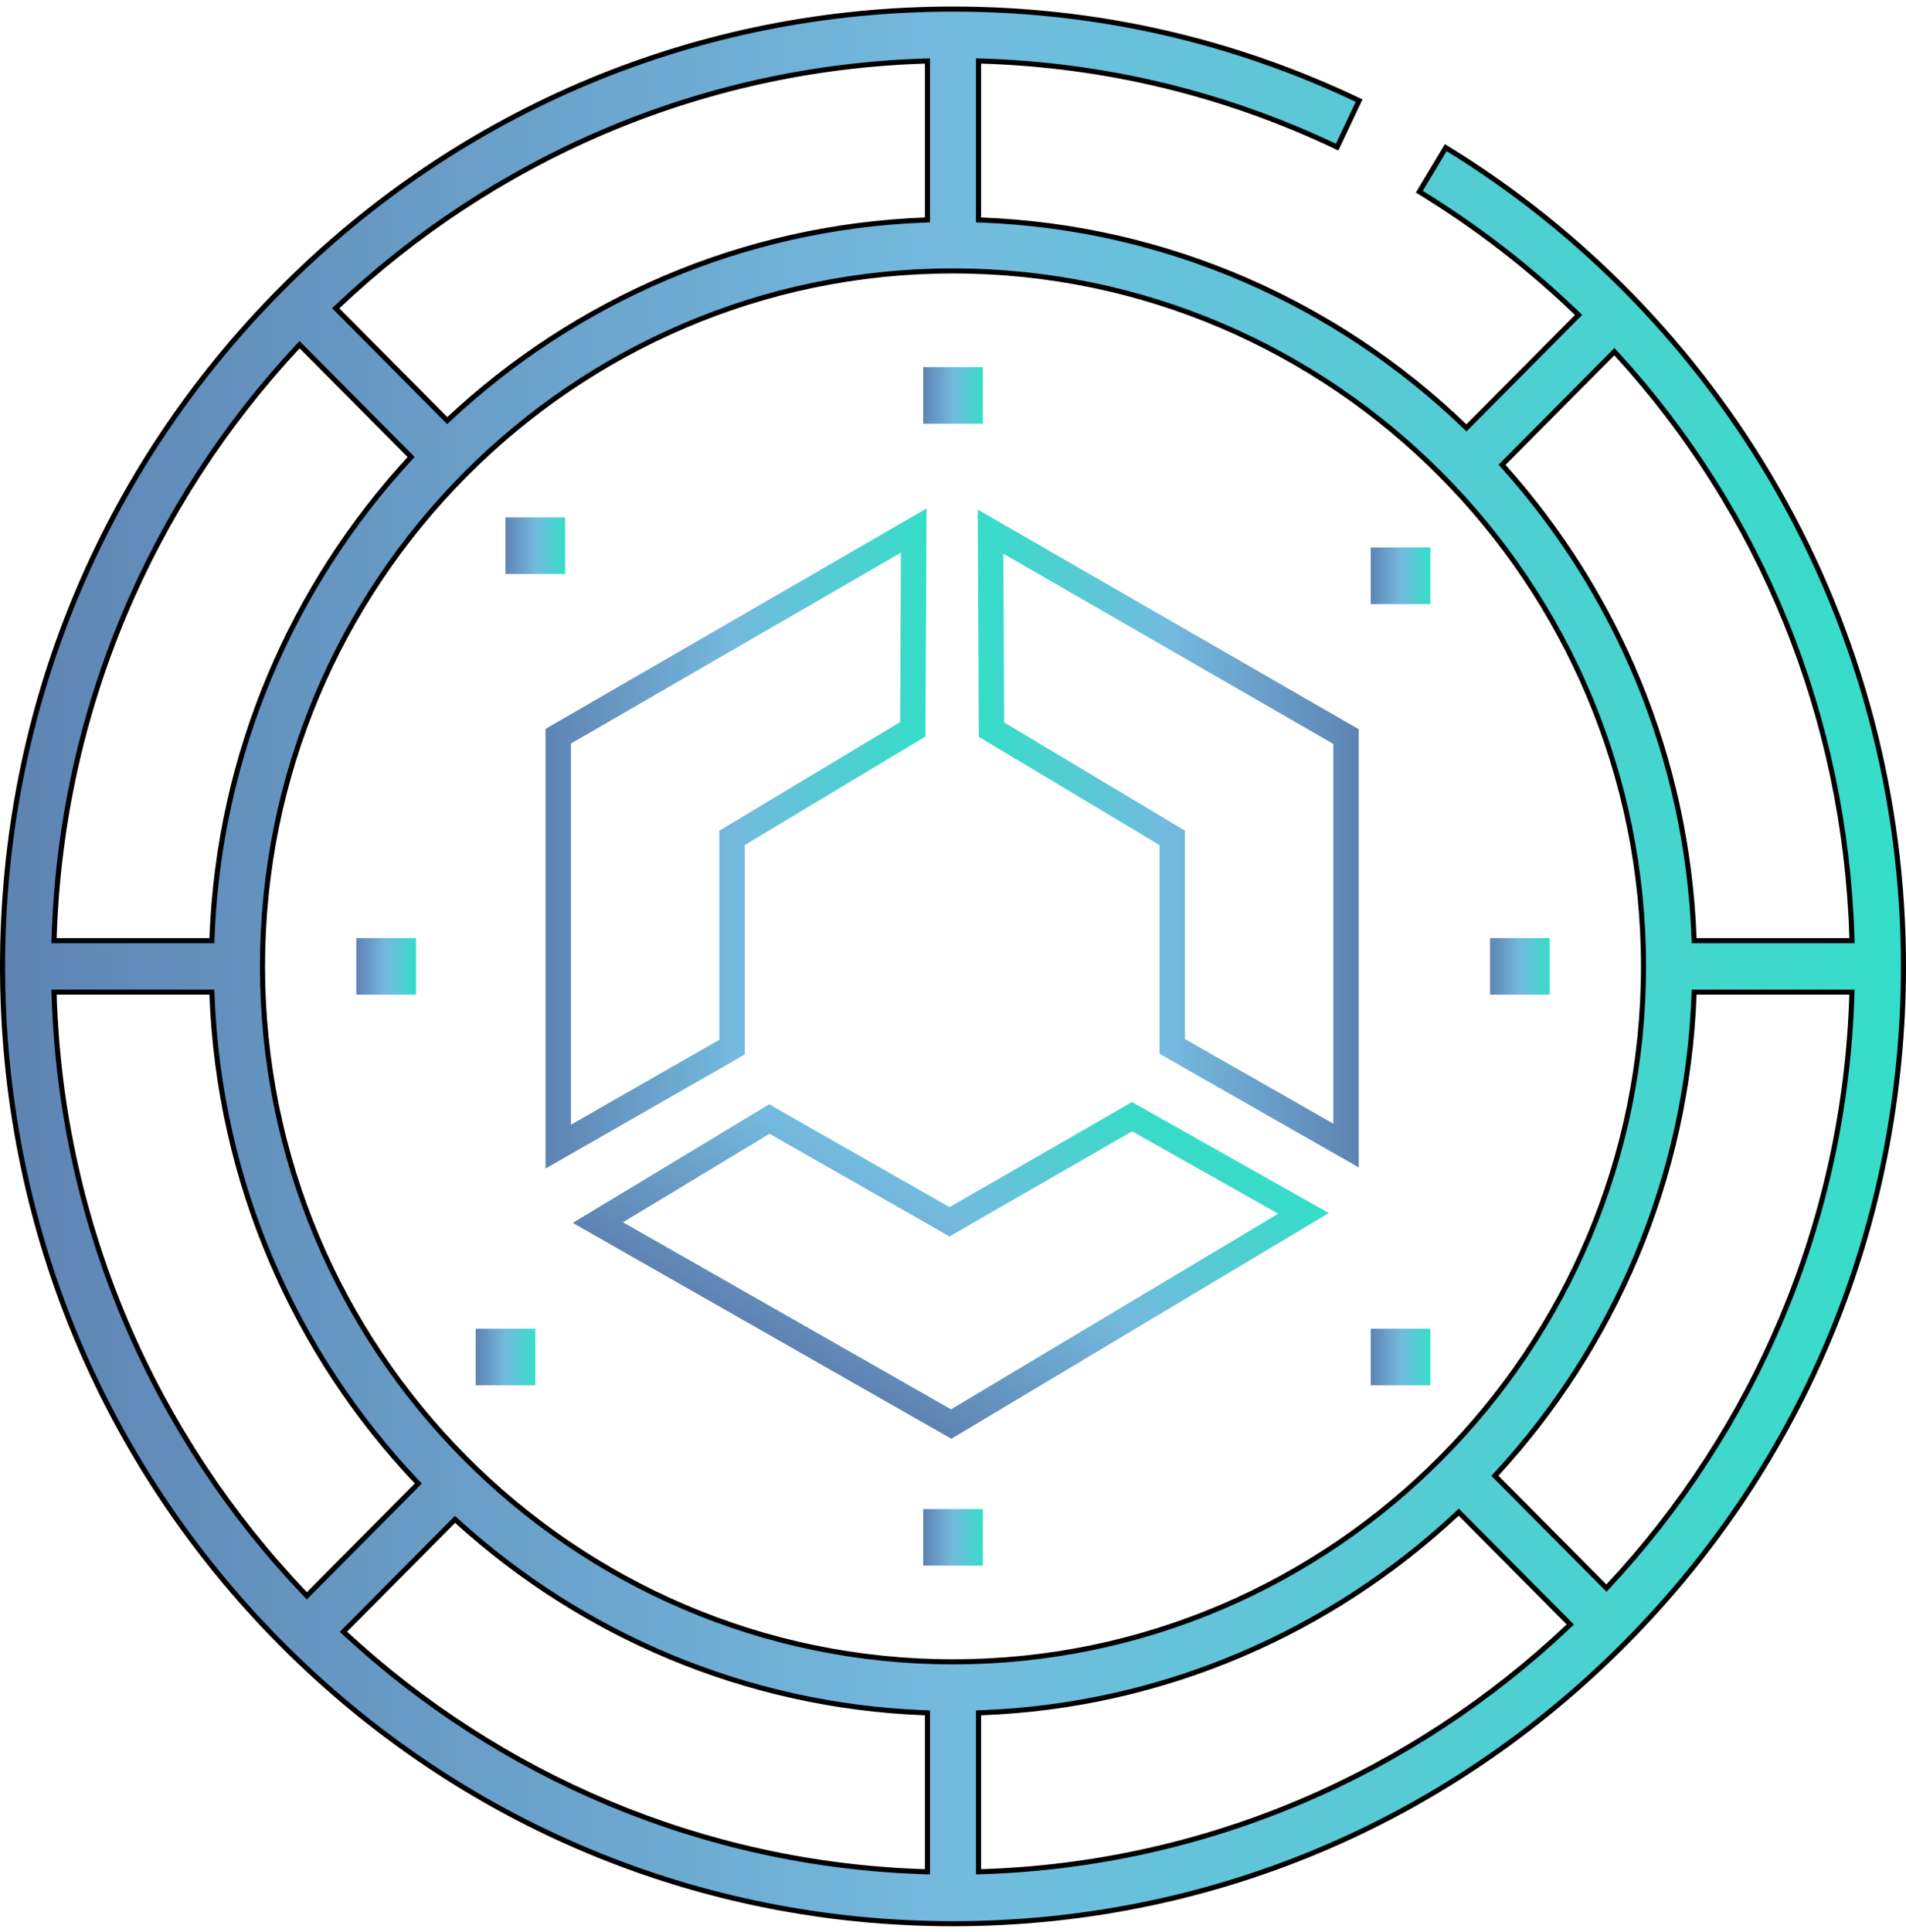 <svg width="75" height="76" viewBox="0 0 75 76" fill="none" xmlns="http://www.w3.org/2000/svg">
<path d="M56.89 5.806C62.27 9.096 66.773 13.733 69.918 19.221C73.177 24.909 74.9 31.406 74.9 38.01C74.9 48.068 71.01 57.523 63.946 64.635C56.882 71.747 47.49 75.664 37.5 75.664C27.51 75.664 18.119 71.747 11.055 64.635C3.99 57.524 0.1 48.068 0.1 38.01C0.1 27.953 3.99 18.497 11.055 11.385C18.119 4.273 27.51 0.357 37.5 0.357C43.091 0.357 48.467 1.569 53.481 3.958L52.615 5.786C48.206 3.686 43.499 2.55 38.608 2.401L38.505 2.398V2.501V8.554V8.65L38.602 8.654C45.965 8.931 52.64 11.964 57.633 16.762L57.704 16.83L57.773 16.76L62.044 12.46L62.116 12.388L62.043 12.317C60.185 10.53 58.115 8.925 55.85 7.54L56.89 5.806ZM63.596 13.909L63.525 13.832L63.452 13.906L59.171 18.215L59.105 18.282L59.168 18.352C63.606 23.306 66.395 29.784 66.659 36.901L66.663 36.998H66.759H72.772H72.875L72.872 36.895C72.61 28.193 69.285 20.117 63.596 13.909ZM36.495 2.502V2.399L36.392 2.402C27.469 2.68 19.369 6.299 13.285 12.055L13.21 12.125L13.283 12.198L17.531 16.475L17.599 16.544L17.67 16.477C22.628 11.846 29.182 8.925 36.398 8.654L36.495 8.65V8.554V2.502ZM11.861 13.63L11.788 13.557L11.717 13.633C6 19.758 2.406 27.912 2.13 36.895L2.127 36.998H2.23H8.241H8.338L8.341 36.901C8.61 29.636 11.512 23.038 16.112 18.046L16.177 17.975L16.11 17.907L11.861 13.63ZM2.23 39.023H2.127L2.13 39.126C2.41 48.258 6.12 56.535 12.004 62.692L12.075 62.767L12.147 62.694L16.393 58.419L16.461 58.35L16.395 58.28C11.63 53.254 8.616 46.533 8.341 39.12L8.337 39.023H8.241H2.23ZM36.392 73.619L36.495 73.622V73.519L36.495 67.467L36.495 67.37L36.398 67.367C29.33 67.101 22.896 64.294 17.975 59.825L17.904 59.761L17.837 59.829L13.586 64.108L13.514 64.182L13.59 64.252C19.638 69.842 27.617 73.346 36.392 73.619ZM38.505 73.519V73.622L38.608 73.619C47.531 73.341 55.631 69.722 61.715 63.966L61.79 63.896L61.718 63.823L57.469 59.546L57.401 59.477L57.33 59.544C52.371 64.175 45.818 67.096 38.602 67.367L38.505 67.371V67.467V73.519ZM63.139 62.39L63.212 62.464L63.283 62.388C69 56.263 72.594 48.108 72.87 39.126L72.873 39.023H72.77H66.759H66.662L66.659 39.12C66.39 46.385 63.488 52.983 58.888 57.975L58.823 58.045L58.89 58.113L63.139 62.39ZM37.5 10.656C22.517 10.656 10.329 22.928 10.329 38.01C10.329 53.093 22.517 65.364 37.5 65.364C52.483 65.364 64.671 53.093 64.671 38.01C64.671 22.928 52.483 10.656 37.5 10.656Z" fill="url(#paint0_linear_1546_741)" fill-opacity="0.8" stroke="black" stroke-width="0.2"/>
<path d="M38.676 14.44H36.328V16.665H38.676V14.44Z" fill="url(#paint1_linear_1546_741)" fill-opacity="0.8"/>
<path d="M38.676 59.355H36.328V61.58H38.676V59.355Z" fill="url(#paint2_linear_1546_741)" fill-opacity="0.8"/>
<path d="M16.37 36.897H14.021V39.123H16.37V36.897Z" fill="url(#paint3_linear_1546_741)" fill-opacity="0.8"/>
<path d="M22.239 20.351H19.891V22.576H22.239V20.351Z" fill="url(#paint4_linear_1546_741)" fill-opacity="0.8"/>
<path d="M56.285 21.532H53.938V23.758H56.285V21.532Z" fill="url(#paint5_linear_1546_741)" fill-opacity="0.8"/>
<path d="M56.285 52.263H53.938V54.488H56.285V52.263Z" fill="url(#paint6_linear_1546_741)" fill-opacity="0.8"/>
<path d="M21.065 52.263H18.717V54.488H21.065V52.263Z" fill="url(#paint7_linear_1546_741)" fill-opacity="0.8"/>
<path d="M60.981 36.897H58.633V39.123H60.981V36.897Z" fill="url(#paint8_linear_1546_741)" fill-opacity="0.8"/>
<path d="M29.048 32.811L28.806 32.956V33.239V41.186L21.967 45.099V28.957L35.955 20.869L35.918 28.686L29.048 32.811Z" stroke="url(#paint9_linear_1546_741)" stroke-opacity="0.8"/>
<path d="M45.883 32.809L46.126 32.955V33.239V41.157L52.965 45.057V28.971L38.977 20.911L39.014 28.699L45.883 32.809Z" stroke="url(#paint10_linear_1546_741)" stroke-opacity="0.8"/>
<path d="M37.609 47.914L37.362 48.056L37.115 47.914L30.272 44.014L23.527 48.087L37.429 56.011L51.293 47.725L44.545 43.922L37.609 47.914Z" stroke="url(#paint11_linear_1546_741)" stroke-opacity="0.8"/>
<defs>
<linearGradient id="paint0_linear_1546_741" x1="0" y1="38.01" x2="75" y2="38.01" gradientUnits="userSpaceOnUse">
<stop stop-color="#3664A0"/>
<stop offset="0.5" stop-color="#51A9D7"/>
<stop offset="1" stop-color="#02D5BA"/>
</linearGradient>
<linearGradient id="paint1_linear_1546_741" x1="36.328" y1="15.553" x2="38.676" y2="15.553" gradientUnits="userSpaceOnUse">
<stop stop-color="#3664A0"/>
<stop offset="0.5" stop-color="#51A9D7"/>
<stop offset="1" stop-color="#02D5BA"/>
</linearGradient>
<linearGradient id="paint2_linear_1546_741" x1="36.328" y1="60.468" x2="38.676" y2="60.468" gradientUnits="userSpaceOnUse">
<stop stop-color="#3664A0"/>
<stop offset="0.5" stop-color="#51A9D7"/>
<stop offset="1" stop-color="#02D5BA"/>
</linearGradient>
<linearGradient id="paint3_linear_1546_741" x1="14.021" y1="38.01" x2="16.37" y2="38.01" gradientUnits="userSpaceOnUse">
<stop stop-color="#3664A0"/>
<stop offset="0.5" stop-color="#51A9D7"/>
<stop offset="1" stop-color="#02D5BA"/>
</linearGradient>
<linearGradient id="paint4_linear_1546_741" x1="19.891" y1="21.464" x2="22.239" y2="21.464" gradientUnits="userSpaceOnUse">
<stop stop-color="#3664A0"/>
<stop offset="0.5" stop-color="#51A9D7"/>
<stop offset="1" stop-color="#02D5BA"/>
</linearGradient>
<linearGradient id="paint5_linear_1546_741" x1="53.938" y1="22.645" x2="56.285" y2="22.645" gradientUnits="userSpaceOnUse">
<stop stop-color="#3664A0"/>
<stop offset="0.5" stop-color="#51A9D7"/>
<stop offset="1" stop-color="#02D5BA"/>
</linearGradient>
<linearGradient id="paint6_linear_1546_741" x1="53.938" y1="53.376" x2="56.285" y2="53.376" gradientUnits="userSpaceOnUse">
<stop stop-color="#3664A0"/>
<stop offset="0.5" stop-color="#51A9D7"/>
<stop offset="1" stop-color="#02D5BA"/>
</linearGradient>
<linearGradient id="paint7_linear_1546_741" x1="18.717" y1="53.376" x2="21.065" y2="53.376" gradientUnits="userSpaceOnUse">
<stop stop-color="#3664A0"/>
<stop offset="0.5" stop-color="#51A9D7"/>
<stop offset="1" stop-color="#02D5BA"/>
</linearGradient>
<linearGradient id="paint8_linear_1546_741" x1="58.633" y1="38.01" x2="60.981" y2="38.01" gradientUnits="userSpaceOnUse">
<stop stop-color="#3664A0"/>
<stop offset="0.5" stop-color="#51A9D7"/>
<stop offset="1" stop-color="#02D5BA"/>
</linearGradient>
<linearGradient id="paint9_linear_1546_741" x1="21.467" y1="32.981" x2="36.459" y2="32.981" gradientUnits="userSpaceOnUse">
<stop stop-color="#3664A0"/>
<stop offset="0.5" stop-color="#51A9D7"/>
<stop offset="1" stop-color="#02D5BA"/>
</linearGradient>
<linearGradient id="paint10_linear_1546_741" x1="53.465" y1="32.981" x2="38.472" y2="32.981" gradientUnits="userSpaceOnUse">
<stop stop-color="#3664A0"/>
<stop offset="0.5" stop-color="#51A9D7"/>
<stop offset="1" stop-color="#02D5BA"/>
</linearGradient>
<linearGradient id="paint11_linear_1546_741" x1="33.721" y1="54.473" x2="41.183" y2="41.382" gradientUnits="userSpaceOnUse">
<stop stop-color="#3664A0"/>
<stop offset="0.5" stop-color="#51A9D7"/>
<stop offset="1" stop-color="#02D5BA"/>
</linearGradient>
</defs>
</svg>
